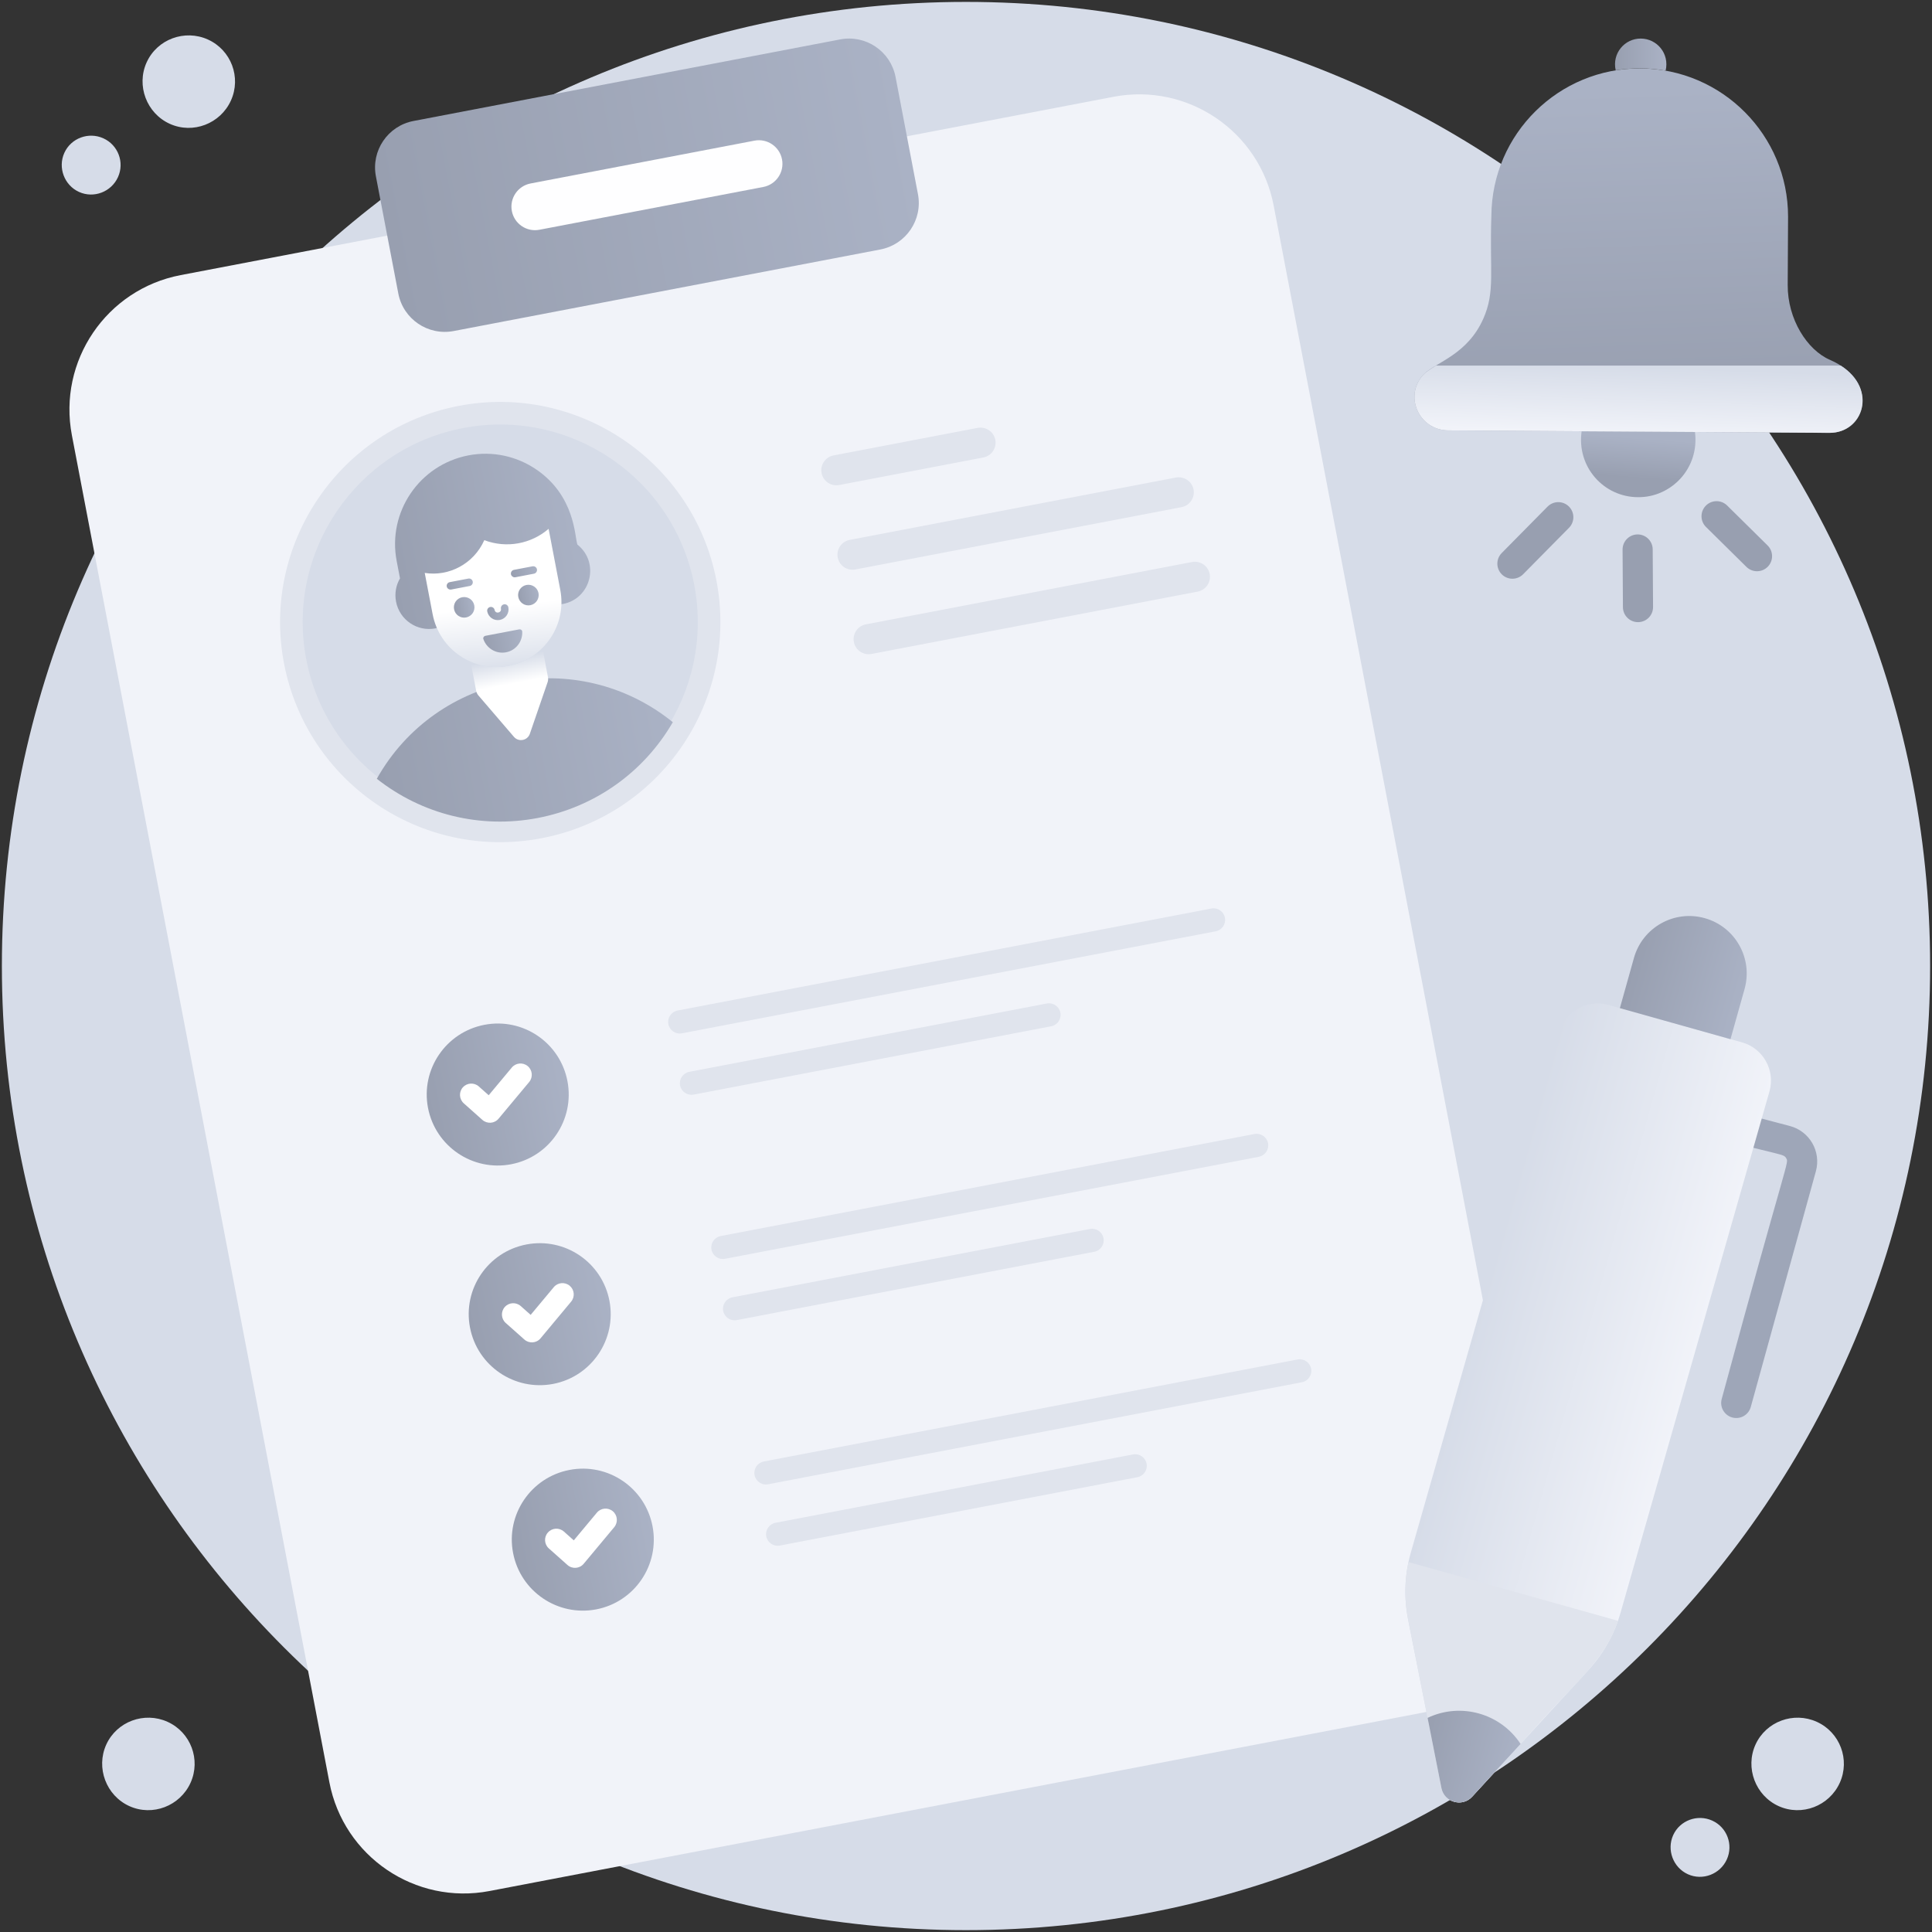 <svg width="76" height="76" viewBox="0 0 76 76" fill="none" xmlns="http://www.w3.org/2000/svg">
<rect x="0" y="0" width="76" height="76" fill="#333333" stroke="none"/>
<path d="M38 75.927C58.946 75.927 75.926 58.947 75.926 38.001C75.926 17.055 58.946 0.075 38 0.075C17.054 0.075 0.074 17.055 0.074 38.001C0.074 58.947 17.054 75.927 38 75.927Z" fill="#D6DCE8"/>
<path d="M6.679 4.871C7.591 5.284 8.671 4.867 9.084 3.955C9.497 3.043 9.093 1.969 8.18 1.555C7.268 1.142 6.181 1.541 5.768 2.454C5.355 3.366 5.767 4.458 6.679 4.871ZM3.11 7.551C3.691 7.814 4.378 7.549 4.641 6.968C4.904 6.388 4.647 5.704 4.066 5.441C3.486 5.178 2.794 5.432 2.531 6.013C2.268 6.593 2.53 7.289 3.11 7.551ZM69.967 71.048C70.879 71.461 71.959 71.044 72.372 70.132C72.785 69.22 72.38 68.145 71.468 67.732C70.556 67.319 69.469 67.718 69.056 68.63C68.643 69.542 69.055 70.635 69.967 71.048ZM5.089 71.048C6.001 71.461 7.081 71.044 7.495 70.132C7.908 69.22 7.503 68.145 6.591 67.732C5.679 67.319 4.592 67.718 4.179 68.63C3.766 69.542 4.177 70.635 5.089 71.048ZM66.398 73.728C66.979 73.991 67.666 73.725 67.929 73.145C68.192 72.564 67.935 71.88 67.354 71.618C66.774 71.355 66.082 71.609 65.819 72.189C65.556 72.77 65.818 73.465 66.398 73.728Z" fill="#D6DCE8"/>
<path d="M68.142 55.76C67.826 55.673 67.641 55.347 67.728 55.031C70.339 45.397 70.38 45.764 70.264 45.561C70.154 45.371 70.051 45.472 67.599 44.779C67.282 44.696 67.094 44.372 67.177 44.055C67.261 43.738 67.585 43.552 67.901 43.633L70.408 44.294C71.184 44.498 71.647 45.297 71.432 46.075L68.871 55.347C68.786 55.656 68.466 55.848 68.142 55.76Z" fill="#9EA6B8"/>
<path d="M50.103 8.086L60.231 61.074C60.789 63.995 58.874 66.816 55.953 67.374L19.257 74.388C16.336 74.947 13.515 73.031 12.957 70.11L2.828 17.123C2.27 14.201 4.185 11.38 7.107 10.822L43.802 3.808C46.723 3.249 49.544 5.165 50.103 8.086Z" fill="#F1F3F9"/>
<path d="M35.229 3.029L36.11 7.636C36.303 8.646 35.641 9.621 34.631 9.814L17.846 13.022C16.836 13.215 15.861 12.553 15.668 11.543L14.787 6.936C14.594 5.926 15.256 4.952 16.266 4.759L33.052 1.55C34.061 1.357 35.036 2.019 35.229 3.029Z" fill="url(#paint0_linear_24601_19972)"/>
<path d="M27.748 22.928C28.597 27.372 25.689 31.682 21.22 32.536C16.76 33.389 12.461 30.466 11.609 26.013C10.758 21.557 13.681 17.253 18.136 16.401C22.592 15.55 26.896 18.473 27.748 22.928Z" fill="#D6DCE8"/>
<path d="M11.172 26.097C10.276 21.407 13.363 16.862 18.053 15.965C22.74 15.069 27.288 18.155 28.184 22.846C29.074 27.499 26.046 32.067 21.303 32.973C16.557 33.879 12.062 30.748 11.172 26.097ZM18.219 16.839C14.011 17.643 11.241 21.722 12.045 25.93C12.844 30.107 16.884 32.914 21.137 32.1C25.396 31.286 28.108 27.185 27.311 23.012C26.502 18.783 22.406 16.036 18.219 16.839Z" fill="#E0E4ED"/>
<path d="M22.145 23.759C21.948 23.797 21.756 23.666 21.719 23.469L21.56 22.638L17.256 23.46L17.414 24.292C17.452 24.489 17.322 24.681 17.125 24.719C16.408 24.856 15.716 24.383 15.579 23.666C15.517 23.343 15.578 23.02 15.735 22.752L15.604 22.068C15.236 20.143 16.5 18.282 18.428 17.913C19.392 17.729 20.337 17.953 21.089 18.463C22.632 19.511 22.604 21.117 22.713 21.422C23.605 22.131 23.249 23.548 22.145 23.759Z" fill="url(#paint1_linear_24601_19972)"/>
<path d="M26.467 28.409C25.325 30.381 23.398 31.749 21.151 32.178C18.904 32.608 16.612 32.046 14.823 30.635C17.163 26.462 22.727 25.383 26.467 28.409Z" fill="url(#paint2_linear_24601_19972)"/>
<path d="M21.337 25.489L21.556 26.64C21.569 26.704 21.562 26.768 21.544 26.828L20.842 28.868C20.749 29.133 20.402 29.199 20.218 28.987L18.813 27.35C18.774 27.302 18.745 27.244 18.732 27.18L18.512 26.026C18.966 26.225 19.484 26.293 20.007 26.193C20.531 26.093 20.988 25.842 21.337 25.489Z" fill="url(#paint3_linear_24601_19972)"/>
<path d="M21.581 20.803L22.04 23.204C22.305 24.59 21.394 25.927 20.007 26.192C18.62 26.457 17.283 25.547 17.019 24.163L16.708 22.537C17.648 22.689 18.632 22.189 19.051 21.249C19.925 21.579 20.888 21.399 21.581 20.803Z" fill="url(#paint4_linear_24601_19972)"/>
<path d="M18.657 23.814C18.7 24.035 18.555 24.247 18.334 24.289C18.116 24.331 17.904 24.187 17.862 23.966C17.82 23.748 17.964 23.535 18.182 23.494C18.403 23.451 18.616 23.596 18.657 23.814Z" fill="url(#paint5_linear_24601_19972)"/>
<path d="M21.184 23.331C21.226 23.552 21.081 23.765 20.861 23.807C20.643 23.849 20.43 23.704 20.388 23.483C20.346 23.265 20.491 23.053 20.709 23.011C20.929 22.969 21.142 23.113 21.184 23.331Z" fill="url(#paint6_linear_24601_19972)"/>
<path d="M20.425 24.758C20.482 24.747 20.54 24.786 20.543 24.844C20.564 25.231 20.298 25.585 19.907 25.66C19.516 25.734 19.137 25.504 19.014 25.136C18.996 25.081 19.035 25.023 19.092 25.012L20.425 24.758Z" fill="url(#paint7_linear_24601_19972)"/>
<path d="M19.167 24.05C19.151 23.97 19.204 23.892 19.284 23.877C19.364 23.862 19.442 23.914 19.457 23.994C19.491 24.164 19.737 24.109 19.707 23.947C19.692 23.866 19.744 23.789 19.825 23.773C19.904 23.757 19.983 23.81 19.998 23.891C20.042 24.12 19.891 24.342 19.662 24.387C19.426 24.43 19.21 24.274 19.167 24.05Z" fill="url(#paint8_linear_24601_19972)"/>
<path d="M20.246 22.71C20.176 22.71 20.114 22.661 20.1 22.59C20.085 22.51 20.137 22.432 20.218 22.417L20.949 22.277C21.029 22.263 21.107 22.314 21.122 22.394C21.138 22.474 21.085 22.552 21.005 22.568L20.273 22.708C20.264 22.709 20.255 22.71 20.246 22.71Z" fill="url(#paint9_linear_24601_19972)"/>
<path d="M17.719 23.193C17.649 23.193 17.587 23.144 17.574 23.073C17.558 22.993 17.611 22.915 17.692 22.9L18.423 22.76C18.502 22.744 18.581 22.797 18.596 22.877C18.612 22.958 18.559 23.035 18.479 23.051L17.747 23.191C17.738 23.192 17.729 23.193 17.719 23.193Z" fill="url(#paint10_linear_24601_19972)"/>
<path d="M32.318 18.609C32.257 18.288 32.468 17.977 32.789 17.915L38.459 16.831C38.779 16.772 39.091 16.981 39.153 17.302C39.214 17.624 39.003 17.934 38.682 17.996L33.011 19.08C32.682 19.14 32.379 18.925 32.318 18.609ZM32.954 21.931C32.892 21.61 33.103 21.3 33.425 21.238L46.258 18.785C46.577 18.727 46.889 18.934 46.951 19.256C47.012 19.577 46.801 19.888 46.48 19.95L33.647 22.402C33.318 22.463 33.014 22.247 32.954 21.931ZM33.589 25.255C33.527 24.933 33.738 24.622 34.06 24.561L46.892 22.108C47.214 22.049 47.524 22.257 47.586 22.578C47.647 22.9 47.436 23.21 47.114 23.272L34.282 25.725C33.953 25.786 33.649 25.57 33.589 25.255Z" fill="#E0E4ED"/>
<path d="M22.322 42.53C22.612 44.045 21.621 45.51 20.106 45.799C18.591 46.089 17.126 45.093 16.836 43.578C16.547 42.063 17.543 40.602 19.058 40.313C20.573 40.023 22.033 41.015 22.322 42.53Z" fill="url(#paint11_linear_24601_19972)"/>
<path d="M23.974 51.17C24.263 52.685 23.273 54.15 21.758 54.44C20.243 54.729 18.777 53.734 18.488 52.219C18.198 50.704 19.194 49.243 20.709 48.954C22.224 48.664 23.684 49.656 23.974 51.17Z" fill="url(#paint12_linear_24601_19972)"/>
<path d="M25.669 60.039C25.959 61.554 24.968 63.019 23.453 63.309C21.938 63.598 20.472 62.603 20.183 61.088C19.893 59.573 20.89 58.112 22.404 57.823C23.919 57.533 25.379 58.525 25.669 60.039Z" fill="url(#paint13_linear_24601_19972)"/>
<path d="M48.185 36.101C48.233 36.348 48.071 36.587 47.823 36.635L26.825 40.648C26.578 40.696 26.339 40.533 26.291 40.286C26.244 40.039 26.406 39.8 26.654 39.752L47.652 35.739C47.899 35.691 48.138 35.854 48.185 36.101ZM41.713 39.837C41.76 40.085 41.598 40.324 41.351 40.371L27.286 43.059C27.038 43.106 26.799 42.944 26.752 42.697C26.705 42.45 26.867 42.211 27.114 42.163L41.179 39.475C41.427 39.428 41.666 39.59 41.713 39.837Z" fill="#E0E4ED"/>
<path d="M49.882 44.971C49.929 45.218 49.767 45.457 49.519 45.505L28.521 49.518C28.274 49.566 28.035 49.403 27.988 49.156C27.94 48.909 28.103 48.67 28.35 48.623L49.348 44.609C49.596 44.562 49.834 44.724 49.882 44.971ZM43.409 48.707C43.457 48.955 43.294 49.194 43.047 49.241L28.982 51.929C28.735 51.977 28.496 51.814 28.448 51.567C28.401 51.32 28.564 51.081 28.811 51.033L42.876 48.345C43.123 48.298 43.362 48.46 43.409 48.707Z" fill="#E0E4ED"/>
<path d="M51.576 53.84C51.623 54.088 51.461 54.326 51.214 54.374L30.215 58.388C29.968 58.435 29.729 58.273 29.682 58.025C29.635 57.778 29.797 57.539 30.044 57.492L51.042 53.478C51.29 53.431 51.529 53.593 51.576 53.84ZM45.104 57.577C45.151 57.824 44.989 58.063 44.741 58.11L30.676 60.798C30.429 60.846 30.19 60.684 30.143 60.436C30.096 60.189 30.258 59.95 30.505 59.903L44.57 57.214C44.818 57.167 45.056 57.329 45.104 57.577Z" fill="#E0E4ED"/>
<path d="M30.763 6.27C30.859 6.773 30.529 7.259 30.026 7.355L21.22 9.038C20.717 9.135 20.231 8.805 20.135 8.302C20.039 7.799 20.369 7.313 20.872 7.217L29.678 5.533C30.181 5.437 30.667 5.767 30.763 6.27Z" fill="#FEFEFF"/>
<path d="M18.976 44.054L18.244 43.402C18.061 43.239 18.044 42.958 18.207 42.774C18.371 42.591 18.651 42.575 18.835 42.738L19.224 43.084L20.133 41.995C20.29 41.806 20.57 41.781 20.759 41.938C20.948 42.095 20.973 42.375 20.816 42.564L19.613 44.006C19.452 44.2 19.164 44.22 18.976 44.054Z" fill="white"/>
<path d="M20.628 52.694L19.894 52.042C19.711 51.879 19.694 51.598 19.857 51.414C20.021 51.23 20.302 51.215 20.485 51.377L20.875 51.724L21.783 50.635C21.941 50.445 22.221 50.421 22.41 50.578C22.598 50.735 22.624 51.015 22.466 51.204L21.264 52.646C21.103 52.84 20.814 52.86 20.628 52.694Z" fill="white"/>
<path d="M22.323 61.563L21.59 60.911C21.407 60.748 21.39 60.467 21.554 60.284C21.718 60.1 21.998 60.084 22.182 60.247L22.571 60.594L23.48 59.504C23.637 59.316 23.917 59.291 24.106 59.448C24.294 59.605 24.319 59.885 24.163 60.074L22.96 61.516C22.799 61.709 22.511 61.73 22.323 61.563Z" fill="white"/>
<path d="M69.609 42.925L63.756 63.412C63.517 64.262 63.082 65.043 62.485 65.694L57.913 70.675C57.523 71.1 56.816 70.901 56.704 70.336L55.39 63.703C55.219 62.838 55.254 61.945 55.492 61.096L61.345 40.608C61.577 39.78 62.437 39.297 63.265 39.529L68.53 41.005C69.354 41.237 69.84 42.1 69.609 42.925Z" fill="url(#paint14_linear_24601_19972)"/>
<path d="M63.648 63.758C63.044 65.474 62.014 66.068 59.816 68.604L57.911 70.676C57.525 71.102 56.817 70.903 56.703 70.338C54.907 61.249 55.526 64.383 55.392 63.705C55.244 62.956 55.249 62.187 55.405 61.446L63.648 63.758Z" fill="#E0E4ED"/>
<path d="M68.627 38.904L68.073 40.878L63.722 39.657L64.275 37.683C64.612 36.482 65.86 35.781 67.061 36.118C68.263 36.455 68.964 37.702 68.627 38.904Z" fill="url(#paint15_linear_24601_19972)"/>
<path d="M59.816 68.603L57.911 70.675C57.525 71.101 56.816 70.902 56.703 70.337L56.158 67.577C57.469 66.953 59.032 67.405 59.816 68.603Z" fill="url(#paint16_linear_24601_19972)"/>
<path d="M66.676 16.995C66.858 18.425 65.737 19.574 64.43 19.558C63.087 19.551 62.019 18.37 62.217 16.966L66.676 16.995Z" fill="url(#paint17_linear_24601_19972)"/>
<path d="M71.956 17.028L56.986 16.931C55.796 16.931 55.196 15.534 56.028 14.702C56.512 14.242 57.726 13.94 58.347 12.543C58.827 11.463 58.591 10.685 58.667 8.488C58.687 5.266 61.319 2.67 64.54 2.691C67.748 2.712 70.338 5.322 70.338 8.523C70.336 8.958 70.323 11.364 70.324 11.21C70.315 12.556 71.093 13.771 71.983 14.154C73.961 15.015 73.413 17.042 71.956 17.028Z" fill="url(#paint18_linear_24601_19972)"/>
<path d="M72.411 14.382H56.484C56.292 14.502 56.113 14.621 56.028 14.702C55.196 15.533 55.796 16.931 56.986 16.931L71.956 17.027C73.289 17.041 73.882 15.316 72.411 14.382Z" fill="url(#paint19_linear_24601_19972)"/>
<path d="M65.522 2.779C64.882 2.665 64.206 2.66 63.557 2.766C63.407 2.093 63.914 1.512 64.547 1.517C65.18 1.521 65.68 2.107 65.522 2.779Z" fill="url(#paint20_linear_24601_19972)"/>
<path d="M64.435 24.474C64.109 24.474 63.844 24.211 63.842 23.886L63.828 21.62C63.827 21.292 64.09 21.025 64.418 21.023H64.421C64.747 21.023 65.012 21.286 65.013 21.612L65.027 23.878C65.029 24.206 64.766 24.472 64.438 24.474H64.435ZM68.7 22.3L67.109 20.729C66.876 20.499 66.874 20.124 67.104 19.891C67.335 19.658 67.709 19.656 67.942 19.886L69.533 21.457C69.766 21.687 69.768 22.062 69.538 22.295C69.308 22.528 68.933 22.53 68.7 22.3ZM59.078 22.595C58.846 22.364 58.843 21.989 59.073 21.756L60.877 19.929C61.108 19.696 61.483 19.694 61.716 19.924C61.949 20.154 61.951 20.529 61.721 20.762L59.917 22.589C59.686 22.822 59.312 22.825 59.078 22.595Z" fill="#989FB0"/>
<defs>
<linearGradient id="paint0_linear_24601_19972" x1="15.247" y1="9.245" x2="35.689" y2="5.338" gradientUnits="userSpaceOnUse">
<stop stop-color="#989FB0"/>
<stop offset="1" stop-color="#AAB2C5"/>
</linearGradient>
<linearGradient id="paint1_linear_24601_19972" x1="15.242" y1="21.809" x2="22.858" y2="20.354" gradientUnits="userSpaceOnUse">
<stop stop-color="#989FB0"/>
<stop offset="1" stop-color="#AAB2C5"/>
</linearGradient>
<linearGradient id="paint2_linear_24601_19972" x1="14.838" y1="30.617" x2="26.482" y2="28.392" gradientUnits="userSpaceOnUse">
<stop stop-color="#989FB0"/>
<stop offset="1" stop-color="#AAB2C5"/>
</linearGradient>
<linearGradient id="paint3_linear_24601_19972" x1="19.964" y1="25.873" x2="20.353" y2="27.907" gradientUnits="userSpaceOnUse">
<stop stop-color="#D6DCE8"/>
<stop offset="0.503" stop-color="white"/>
</linearGradient>
<linearGradient id="paint4_linear_24601_19972" x1="19.806" y1="26.654" x2="19.203" y2="21.083" gradientUnits="userSpaceOnUse">
<stop stop-color="#D6DCE8"/>
<stop offset="0.503" stop-color="white"/>
</linearGradient>
<linearGradient id="paint5_linear_24601_19972" x1="17.881" y1="23.973" x2="18.676" y2="23.82" gradientUnits="userSpaceOnUse">
<stop stop-color="#989FB0"/>
<stop offset="1" stop-color="#AAB2C5"/>
</linearGradient>
<linearGradient id="paint6_linear_24601_19972" x1="20.407" y1="23.49" x2="21.203" y2="23.338" gradientUnits="userSpaceOnUse">
<stop stop-color="#989FB0"/>
<stop offset="1" stop-color="#AAB2C5"/>
</linearGradient>
<linearGradient id="paint7_linear_24601_19972" x1="19.086" y1="25.424" x2="20.617" y2="25.131" gradientUnits="userSpaceOnUse">
<stop stop-color="#989FB0"/>
<stop offset="1" stop-color="#AAB2C5"/>
</linearGradient>
<linearGradient id="paint8_linear_24601_19972" x1="19.211" y1="24.191" x2="20.043" y2="24.032" gradientUnits="userSpaceOnUse">
<stop stop-color="#989FB0"/>
<stop offset="1" stop-color="#AAB2C5"/>
</linearGradient>
<linearGradient id="paint9_linear_24601_19972" x1="20.119" y1="22.595" x2="21.141" y2="22.4" gradientUnits="userSpaceOnUse">
<stop stop-color="#989FB0"/>
<stop offset="1" stop-color="#AAB2C5"/>
</linearGradient>
<linearGradient id="paint10_linear_24601_19972" x1="17.593" y1="23.078" x2="18.615" y2="22.883" gradientUnits="userSpaceOnUse">
<stop stop-color="#989FB0"/>
<stop offset="1" stop-color="#AAB2C5"/>
</linearGradient>
<linearGradient id="paint11_linear_24601_19972" x1="16.856" y1="43.586" x2="22.342" y2="42.537" gradientUnits="userSpaceOnUse">
<stop stop-color="#989FB0"/>
<stop offset="1" stop-color="#AAB2C5"/>
</linearGradient>
<linearGradient id="paint12_linear_24601_19972" x1="18.507" y1="52.226" x2="23.993" y2="51.178" gradientUnits="userSpaceOnUse">
<stop stop-color="#989FB0"/>
<stop offset="1" stop-color="#AAB2C5"/>
</linearGradient>
<linearGradient id="paint13_linear_24601_19972" x1="20.202" y1="61.096" x2="25.688" y2="60.047" gradientUnits="userSpaceOnUse">
<stop stop-color="#989FB0"/>
<stop offset="1" stop-color="#AAB2C5"/>
</linearGradient>
<linearGradient id="paint14_linear_24601_19972" x1="57.38" y1="54.404" x2="65.744" y2="56.75" gradientUnits="userSpaceOnUse">
<stop stop-color="#D6DCE8"/>
<stop offset="1" stop-color="#F1F3F9"/>
</linearGradient>
<linearGradient id="paint15_linear_24601_19972" x1="64.314" y1="37.587" x2="68.666" y2="38.808" gradientUnits="userSpaceOnUse">
<stop stop-color="#989FB0"/>
<stop offset="1" stop-color="#AAB2C5"/>
</linearGradient>
<linearGradient id="paint16_linear_24601_19972" x1="55.874" y1="68.633" x2="59.532" y2="69.659" gradientUnits="userSpaceOnUse">
<stop stop-color="#989FB0"/>
<stop offset="1" stop-color="#AAB2C5"/>
</linearGradient>
<linearGradient id="paint17_linear_24601_19972" x1="64.335" y1="18.803" x2="64.45" y2="17.228" gradientUnits="userSpaceOnUse">
<stop stop-color="#989FB0"/>
<stop offset="1" stop-color="#AAB2C5"/>
</linearGradient>
<linearGradient id="paint18_linear_24601_19972" x1="64.459" y1="15.848" x2="64.05" y2="3.514" gradientUnits="userSpaceOnUse">
<stop stop-color="#989FB0"/>
<stop offset="1" stop-color="#AAB2C5"/>
</linearGradient>
<linearGradient id="paint19_linear_24601_19972" x1="64.502" y1="14.428" x2="64.405" y2="17.074" gradientUnits="userSpaceOnUse">
<stop stop-color="#D6DCE8"/>
<stop offset="1" stop-color="#F1F3F9"/>
</linearGradient>
<linearGradient id="paint20_linear_24601_19972" x1="63.53" y1="2.148" x2="65.551" y2="2.148" gradientUnits="userSpaceOnUse">
<stop stop-color="#989FB0"/>
<stop offset="1" stop-color="#AAB2C5"/>
</linearGradient>
</defs>
</svg>
